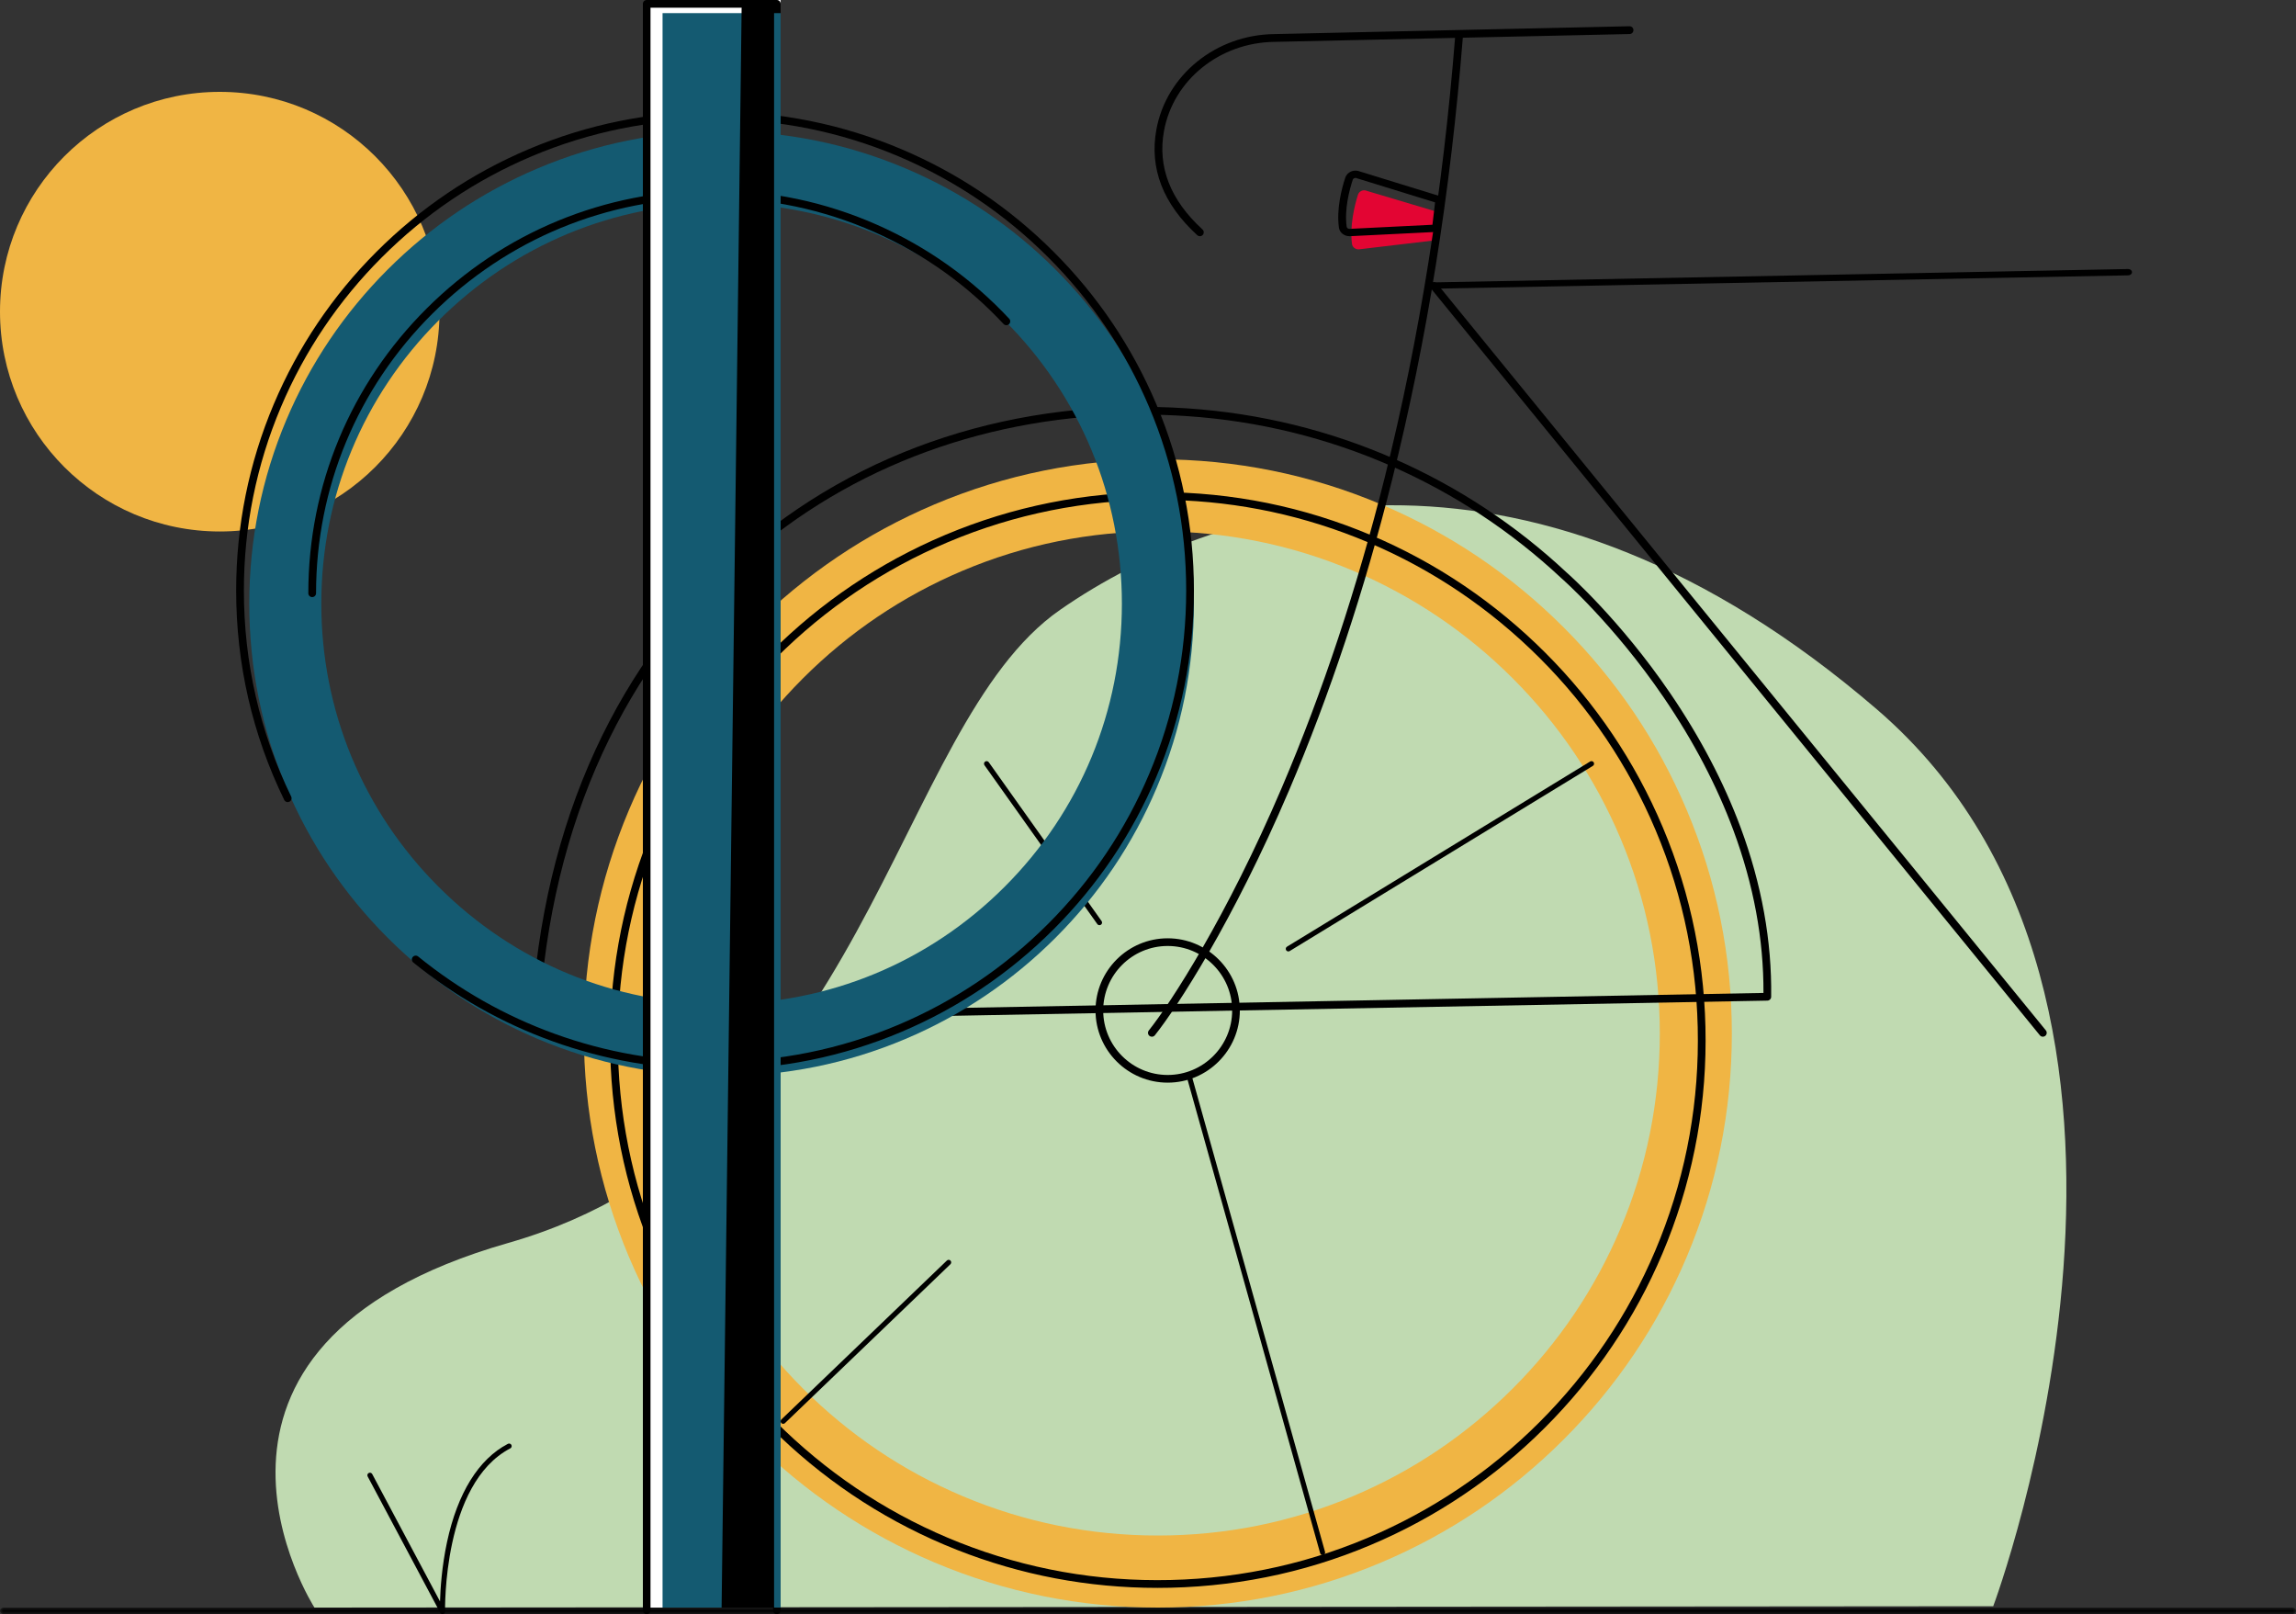 <?xml version="1.0" encoding="UTF-8"?>
<svg width="350px" height="246px" viewBox="0 0 350 246" version="1.1" xmlns="http://www.w3.org/2000/svg" xmlns:xlink="http://www.w3.org/1999/xlink">
    <rect x="0" y="0" width="350" height="246" fill="#333333" stroke="none"/>
    <title>Group 52</title>
    <defs>
        <polygon id="path-1" points="0 0 350 0 350 1 0 1"></polygon>
    </defs>
    <g id="Webedesign---Site" stroke="none" stroke-width="1" fill="none" fill-rule="evenodd">
        <g id="FUBxENI_Site_PARTENAIRES" transform="translate(-162, -1402)">
            <g id="Partenaire-techniques" transform="translate(162, 1296)">
                <g id="Group-52" transform="translate(0, 106)">
                    <path d="M67,47.5 C67,66.002 52.002,81 33.5,81 C14.999,81 0,66.002 0,47.5 C0,28.999 14.999,14 33.5,14 C52.002,14 67,28.999 67,47.5" id="Fill-1" fill="#F0B544"></path>
                    <path d="M47.933,245 C47.933,245 22.341,205.186 77.461,189.435 C132.581,173.684 135.968,110.765 161.576,92.959 C187.183,75.153 233.916,63.2 286.106,108.105 C338.297,153.01 303.847,244.79 303.847,244.79 L47.933,245 Z" id="Fill-3" fill="#C0DAB1"></path>
                    <path d="M219,32.261 L208.382,29.096 C207.83,28.839 207.18,29.117 207.001,29.694 C206.505,31.285 205.724,34.386 206.098,37.185 C206.167,37.699 206.666,38.048 207.186,37.995 L218.515,36.653 L219,32.261 Z" id="Fill-5" fill="#E30533"></path>
                    <path d="M176.5,80.981 C166.167,80.981 156.147,83.003 146.717,86.992 C137.606,90.846 129.422,96.364 122.393,103.393 C115.364,110.422 109.846,118.606 105.992,127.717 C102.003,137.147 99.981,147.167 99.981,157.5 C99.981,167.833 102.003,177.853 105.992,187.283 C109.846,196.394 115.364,204.578 122.393,211.607 C129.422,218.636 137.606,224.154 146.717,228.008 C156.147,231.997 166.167,234.019 176.5,234.019 C186.832,234.019 196.853,231.997 206.283,228.008 C215.394,224.154 223.578,218.636 230.607,211.607 C237.636,204.578 243.154,196.394 247.008,187.283 C250.997,177.853 253.019,167.833 253.019,157.5 C253.019,147.167 250.997,137.147 247.008,127.717 C243.154,118.606 237.636,110.422 230.607,103.393 C223.578,96.364 215.394,90.846 206.283,86.992 C196.853,83.003 186.832,80.981 176.5,80.981 M176.5,245 C164.69,245 153.23,242.686 142.439,238.122 C132.019,233.714 122.662,227.406 114.628,219.372 C106.594,211.338 100.286,201.981 95.878,191.561 C91.314,180.77 89,169.31 89,157.5 C89,145.69 91.314,134.23 95.878,123.439 C100.286,113.019 106.594,103.662 114.628,95.628 C122.662,87.594 132.019,81.286 142.439,76.878 C153.23,72.314 164.69,70 176.5,70 C188.31,70 199.77,72.314 210.561,76.878 C220.981,81.286 230.338,87.594 238.372,95.628 C246.406,103.662 252.714,113.019 257.121,123.439 C261.686,134.23 264,145.69 264,157.5 C264,169.31 261.686,180.77 257.121,191.561 C252.714,201.981 246.406,211.338 238.372,219.372 C230.338,227.406 220.981,233.714 210.561,238.122 C199.77,242.686 188.31,245 176.5,245" id="Fill-7" fill="#F0B544"></path>
                    <path d="M176.557,76.178 C175.891,76.178 175.225,76.186 174.557,76.202 C163.447,76.464 152.72,78.895 142.676,83.425 C132.974,87.802 124.313,93.944 116.933,101.68 C109.553,109.417 103.826,118.359 99.913,128.256 C95.861,138.503 93.94,149.332 94.202,160.443 C94.464,171.553 96.894,182.28 101.425,192.324 C105.802,202.026 111.943,210.687 119.68,218.067 C127.417,225.447 136.358,231.173 146.256,235.087 C156.503,239.139 167.332,241.061 178.443,240.798 C189.553,240.536 200.28,238.105 210.324,233.575 C220.026,229.198 228.687,223.056 236.067,215.32 C243.447,207.583 249.174,198.642 253.087,188.744 C257.139,178.497 259.06,167.668 258.798,156.557 C258.536,145.447 256.106,134.72 251.575,124.676 C247.199,114.974 241.057,106.313 233.32,98.933 C225.583,91.553 216.642,85.827 206.744,81.913 C197.113,78.105 186.967,76.178 176.557,76.178 M176.442,242 C165.883,242 155.593,240.046 145.823,236.183 C135.783,232.213 126.714,226.405 118.867,218.92 C111.02,211.435 104.79,202.65 100.351,192.809 C95.755,182.62 93.29,171.739 93.024,160.471 C92.758,149.202 94.707,138.217 98.817,127.823 C102.787,117.783 108.595,108.714 116.08,100.867 C123.565,93.02 132.35,86.79 142.191,82.351 C152.38,77.755 163.261,75.29 174.529,75.024 C185.801,74.758 196.783,76.707 207.177,80.817 C217.217,84.787 226.286,90.595 234.133,98.08 C241.98,105.565 248.21,114.35 252.649,124.192 C257.245,134.38 259.71,145.261 259.976,156.529 C260.242,167.798 258.293,178.783 254.183,189.177 C250.213,199.217 244.405,208.286 236.92,216.133 C229.435,223.98 220.65,230.21 210.809,234.649 C200.62,239.245 189.739,241.71 178.471,241.976 C177.794,241.992 177.117,242 176.442,242" id="Fill-9" fill="#000000"></path>
                    <path d="M311.411,158 C311.24,158 311.071,157.926 310.954,157.783 L218.133,43.967 C217.927,43.714 217.964,43.341 218.216,43.134 C218.468,42.927 218.84,42.964 219.046,43.217 L311.867,157.033 C312.073,157.286 312.036,157.659 311.784,157.866 C311.674,157.956 311.542,158 311.411,158" id="Fill-11" fill="#000000"></path>
                    <path d="M175.589,158 C175.459,158 175.33,157.958 175.221,157.87 C174.967,157.666 174.926,157.294 175.129,157.04 C178.462,152.862 186.992,139.743 195.42,119.989 C201.607,105.488 206.879,89.595 211.09,72.75 C216.354,51.693 219.965,29.082 221.824,5.544 C221.85,5.219 222.129,4.976 222.458,5.002 C222.782,5.028 223.024,5.312 222.998,5.638 C221.133,29.257 217.507,51.948 212.221,73.081 C207.992,89.992 202.695,105.949 196.479,120.51 C188.003,140.366 179.409,153.571 176.048,157.779 C175.932,157.924 175.761,158 175.589,158" id="Fill-13" fill="#000000"></path>
                    <path d="M218.589,44 C218.27,44 218.008,43.791 218,43.529 C217.993,43.262 218.25,43.041 218.575,43.035 L324.397,41 C324.402,41 324.407,41 324.411,41 C324.73,41 324.992,41.209 325,41.471 C325.007,41.737 324.75,41.959 324.425,41.965 L218.603,44 C218.598,44 218.593,44 218.589,44" id="Fill-15" fill="#000000"></path>
                    <path d="M173.973,63.182 C151.024,63.182 129.774,70.915 113.528,85.307 C104.437,93.361 97.145,103.265 91.854,114.745 C86.347,126.694 83.106,140.17 82.216,154.806 L268.821,151.327 C268.86,143.173 267.318,134.834 264.234,126.532 C261.704,119.723 258.136,112.922 253.631,106.318 C245.948,95.058 238.097,88.192 238.018,88.124 C238.013,88.119 238.007,88.114 238.002,88.109 C230.392,80.994 221.706,75.26 212.185,71.067 C202.332,66.727 191.832,64.155 180.976,63.42 C178.627,63.261 176.291,63.182 173.973,63.182 L173.973,63.182 Z M81.59,156 C81.43,156 81.277,155.935 81.166,155.819 C81.052,155.701 80.993,155.54 81.001,155.376 C81.843,140.344 85.134,126.507 90.783,114.249 C96.143,102.62 103.533,92.584 112.747,84.421 C130.872,68.364 155.13,60.487 181.056,62.241 C192.047,62.984 202.681,65.59 212.66,69.984 C222.299,74.23 231.094,80.035 238.799,87.238 C239.115,87.514 246.937,94.421 254.585,105.623 C259.15,112.308 262.765,119.198 265.332,126.1 C268.544,134.741 270.113,143.427 269.994,151.916 C269.989,152.235 269.733,152.493 269.415,152.499 L81.602,156 C81.598,156 81.594,156 81.59,156 L81.59,156 Z" id="Fill-17" fill="#000000"></path>
                    <path d="M182.907,36 C182.765,36 182.623,35.949 182.51,35.845 C177.288,31.065 175.191,25.643 176.279,19.729 C177.807,11.418 185.36,5.305 194.237,5.195 L248.397,4 C248.73,3.992 248.993,4.253 249,4.581 C249.007,4.908 248.749,5.18 248.423,5.187 L194.257,6.382 C185.936,6.485 178.866,12.189 177.44,19.945 C176.432,25.428 178.405,30.483 183.304,34.968 C183.545,35.188 183.563,35.564 183.344,35.806 C183.227,35.935 183.067,36 182.907,36" id="Fill-19" fill="#000000"></path>
                    <path d="M206.63,27.118 C206.552,27.118 206.489,27.137 206.449,27.154 C206.381,27.182 206.26,27.252 206.208,27.408 C205.704,28.942 204.914,31.909 205.288,34.563 C205.316,34.757 205.537,34.902 205.771,34.879 C205.781,34.878 205.791,34.878 205.801,34.877 L218.361,34.254 L218.759,30.843 L206.894,27.185 C206.871,27.178 206.848,27.17 206.826,27.16 C206.755,27.129 206.689,27.118 206.63,27.118 M205.722,36 C204.917,36 204.211,35.449 204.107,34.71 C203.703,31.845 204.537,28.699 205.07,27.079 C205.209,26.655 205.536,26.309 205.968,26.131 C206.39,25.956 206.872,25.957 207.296,26.132 L219.59,29.922 C219.858,30.004 220.027,30.251 219.996,30.514 L219.491,34.848 C219.459,35.121 219.222,35.331 218.93,35.346 L205.877,35.993 C205.825,35.998 205.773,36 205.722,36" id="Fill-21" fill="#000000"></path>
                    <path d="M178,144.171 C172.58,144.171 168.171,148.58 168.171,154 C168.171,159.42 172.58,163.829 178,163.829 C183.42,163.829 187.829,159.42 187.829,154 C187.829,148.58 183.42,144.171 178,144.171 M178,165 C171.935,165 167,160.065 167,154 C167,147.935 171.935,143 178,143 C184.065,143 189,147.935 189,154 C189,160.065 184.065,165 178,165" id="Fill-23" fill="#000000"></path>
                    <path d="M201.615,237 C201.448,237 201.294,236.888 201.245,236.716 L181.015,164.498 C180.957,164.291 181.075,164.074 181.279,164.015 C181.483,163.956 181.696,164.076 181.755,164.284 L201.985,236.502 C202.043,236.709 201.925,236.926 201.721,236.985 C201.686,236.995 201.65,237 201.615,237" id="Fill-25" fill="#000000"></path>
                    <path d="M119.388,217 C119.286,217 119.183,216.959 119.107,216.878 C118.959,216.722 118.965,216.474 119.12,216.325 L144.344,192.108 C144.499,191.959 144.745,191.965 144.893,192.122 C145.041,192.278 145.035,192.526 144.879,192.675 L119.656,216.892 C119.581,216.964 119.484,217 119.388,217" id="Fill-27" fill="#000000"></path>
                    <path d="M167.6,141 C167.474,141 167.35,140.941 167.272,140.832 L150.073,116.622 C149.946,116.443 149.99,116.197 150.17,116.072 C150.352,115.946 150.601,115.99 150.728,116.168 L167.927,140.378 C168.054,140.557 168.011,140.803 167.83,140.928 C167.76,140.977 167.679,141 167.6,141" id="Fill-29" fill="#000000"></path>
                    <path d="M196.395,145 C196.263,145 196.134,144.934 196.059,144.814 C195.944,144.63 196.002,144.389 196.188,144.276 L242.398,116.058 C242.583,115.945 242.827,116.002 242.941,116.186 C243.056,116.37 242.998,116.611 242.812,116.724 L196.602,144.942 C196.538,144.981 196.466,145 196.395,145" id="Fill-31" fill="#000000"></path>
                    <path d="M110,30.98 C93.701,30.98 78.378,37.328 66.852,48.853 C55.327,60.378 48.98,75.701 48.98,92 C48.98,108.299 55.327,123.622 66.852,135.147 C78.378,146.672 93.701,153.02 110,153.02 C126.299,153.02 141.622,146.672 153.148,135.147 C164.673,123.622 171.02,108.299 171.02,92 C171.02,75.701 164.673,60.378 153.148,48.853 C141.622,37.328 126.299,30.98 110,30.98 M110,164 C100.283,164 90.853,162.096 81.973,158.34 C73.398,154.713 65.699,149.522 59.088,142.912 C52.478,136.301 47.287,128.602 43.66,120.027 C39.904,111.147 38,101.718 38,92 C38,82.282 39.904,72.853 43.66,63.973 C47.287,55.398 52.478,47.699 59.088,41.088 C65.699,34.478 73.398,29.287 81.973,25.66 C90.853,21.904 100.283,20 110,20 C119.717,20 129.147,21.904 138.027,25.66 C146.602,29.287 154.301,34.478 160.912,41.088 C167.522,47.699 172.713,55.398 176.34,63.973 C180.096,72.853 182,82.282 182,92 C182,101.718 180.096,111.147 176.34,120.027 C172.713,128.602 167.522,136.301 160.912,142.912 C154.301,149.522 146.602,154.713 138.027,158.34 C129.147,162.096 119.717,164 110,164" id="Fill-33" fill="#145A71"></path>
                    <path d="M109,163 C100.471,163 92.117,161.543 84.169,158.668 C76.489,155.89 69.367,151.859 63,146.686 C62.747,146.481 62.709,146.11 62.914,145.857 C63.119,145.605 63.49,145.567 63.743,145.772 C70.007,150.861 77.014,154.827 84.57,157.56 C92.389,160.388 100.608,161.821 109,161.821 C118.696,161.821 128.102,159.923 136.956,156.178 C145.508,152.56 153.189,147.382 159.786,140.785 C166.382,134.189 171.56,126.508 175.178,117.956 C178.923,109.102 180.821,99.696 180.821,90 C180.821,80.304 178.923,70.898 175.178,62.044 C171.56,53.492 166.382,45.811 159.786,39.214 C153.189,32.618 145.508,27.44 136.956,23.822 C128.102,20.077 118.696,18.179 109,18.179 C99.304,18.179 89.898,20.077 81.044,23.822 C72.492,27.44 64.811,32.618 58.214,39.214 C51.618,45.811 46.44,53.492 42.822,62.044 C39.077,70.898 37.179,80.304 37.179,90 C37.179,101.009 39.603,111.571 44.385,121.395 C44.528,121.687 44.406,122.04 44.114,122.183 C43.822,122.325 43.468,122.203 43.326,121.911 C38.465,111.925 36,101.189 36,90 C36,80.145 37.93,70.585 41.737,61.585 C45.414,52.892 50.677,45.085 57.381,38.381 C64.085,31.677 71.892,26.414 80.585,22.737 C89.585,18.93 99.145,17 109,17 C118.855,17 128.415,18.93 137.415,22.737 C146.108,26.414 153.915,31.677 160.619,38.381 C167.323,45.085 172.586,52.892 176.263,61.585 C180.07,70.585 182,80.145 182,90 C182,99.855 180.07,109.415 176.263,118.415 C172.586,127.108 167.323,134.915 160.619,141.619 C153.915,148.323 146.108,153.586 137.415,157.263 C128.415,161.07 118.855,163 109,163" id="Fill-35" fill="#000000"></path>
                    <path d="M47.59,91 C47.264,91 47,90.737 47,90.413 C47,74.009 53.417,58.587 65.068,46.987 C76.718,35.388 92.209,29 108.686,29 C117.402,29 125.827,30.774 133.728,34.272 C141.359,37.65 148.127,42.463 153.842,48.574 C154.064,48.811 154.05,49.183 153.812,49.403 C153.574,49.624 153.201,49.611 152.979,49.374 C147.373,43.379 140.734,38.658 133.248,35.344 C125.5,31.913 117.236,30.174 108.686,30.174 C92.524,30.174 77.329,36.44 65.901,47.817 C54.473,59.195 48.179,74.323 48.179,90.413 C48.179,90.737 47.915,91 47.59,91" id="Fill-37" fill="#000000"></path>
                    <polyline id="Fill-39" fill="#FFFFFF" points="99 245 99 0 119 0 119 245"></polyline>
                    <path d="M118.419,246 C118.098,246 117.838,245.736 117.838,245.411 L117.838,1.178 L99.162,1.178 L99.162,245.411 C99.162,245.736 98.902,246 98.581,246 C98.26,246 98,245.736 98,245.411 L98,0.589 C98,0.264 98.26,0 98.581,0 L118.419,0 C118.74,0 119,0.264 119,0.589 L119,245.411 C119,245.736 118.74,246 118.419,246" id="Fill-41" fill="#000000"></path>
                    <polygon id="Fill-43" fill="#145A71" points="101 245 119 245 119 2 101 2"></polygon>
                    <g id="Group-47" transform="translate(0, 245)">
                        <mask id="mask-2" fill="white">
                            <use xlink:href="#path-1"></use>
                        </mask>
                        <g id="Clip-46"></g>
                        <path d="M349.41,1 L0.59,1 C0.264,1 -7.400735e-05,0.776 -7.400735e-05,0.5 C-7.400735e-05,0.224 0.264,0 0.59,0 L349.41,0 C349.736,0 350,0.224 350,0.5 C350,0.776 349.736,1 349.41,1" id="Fill-45" fill="#000000" mask="url(#mask-2)"></path>
                    </g>
                    <path d="M67.454,246 C67.311,246 67.176,245.922 67.106,245.792 L56.046,225.019 C55.944,224.828 56.017,224.591 56.209,224.49 C56.402,224.389 56.639,224.462 56.741,224.653 L67.076,244.063 C67.132,242.155 67.35,238.713 68.148,235.001 C69.751,227.544 72.958,222.372 77.424,220.045 C77.617,219.944 77.854,220.019 77.955,220.21 C78.056,220.401 77.982,220.638 77.789,220.738 C67.47,226.115 67.842,245.405 67.847,245.599 C67.852,245.78 67.73,245.941 67.554,245.987 C67.52,245.996 67.487,246 67.454,246" id="Fill-48" fill="#000000"></path>
                    <polygon id="Fill-50" fill="#000000" points="110 245 113.069 0 118 0 118 245"></polygon>
                </g>
            </g>
        </g>
    </g>
</svg>